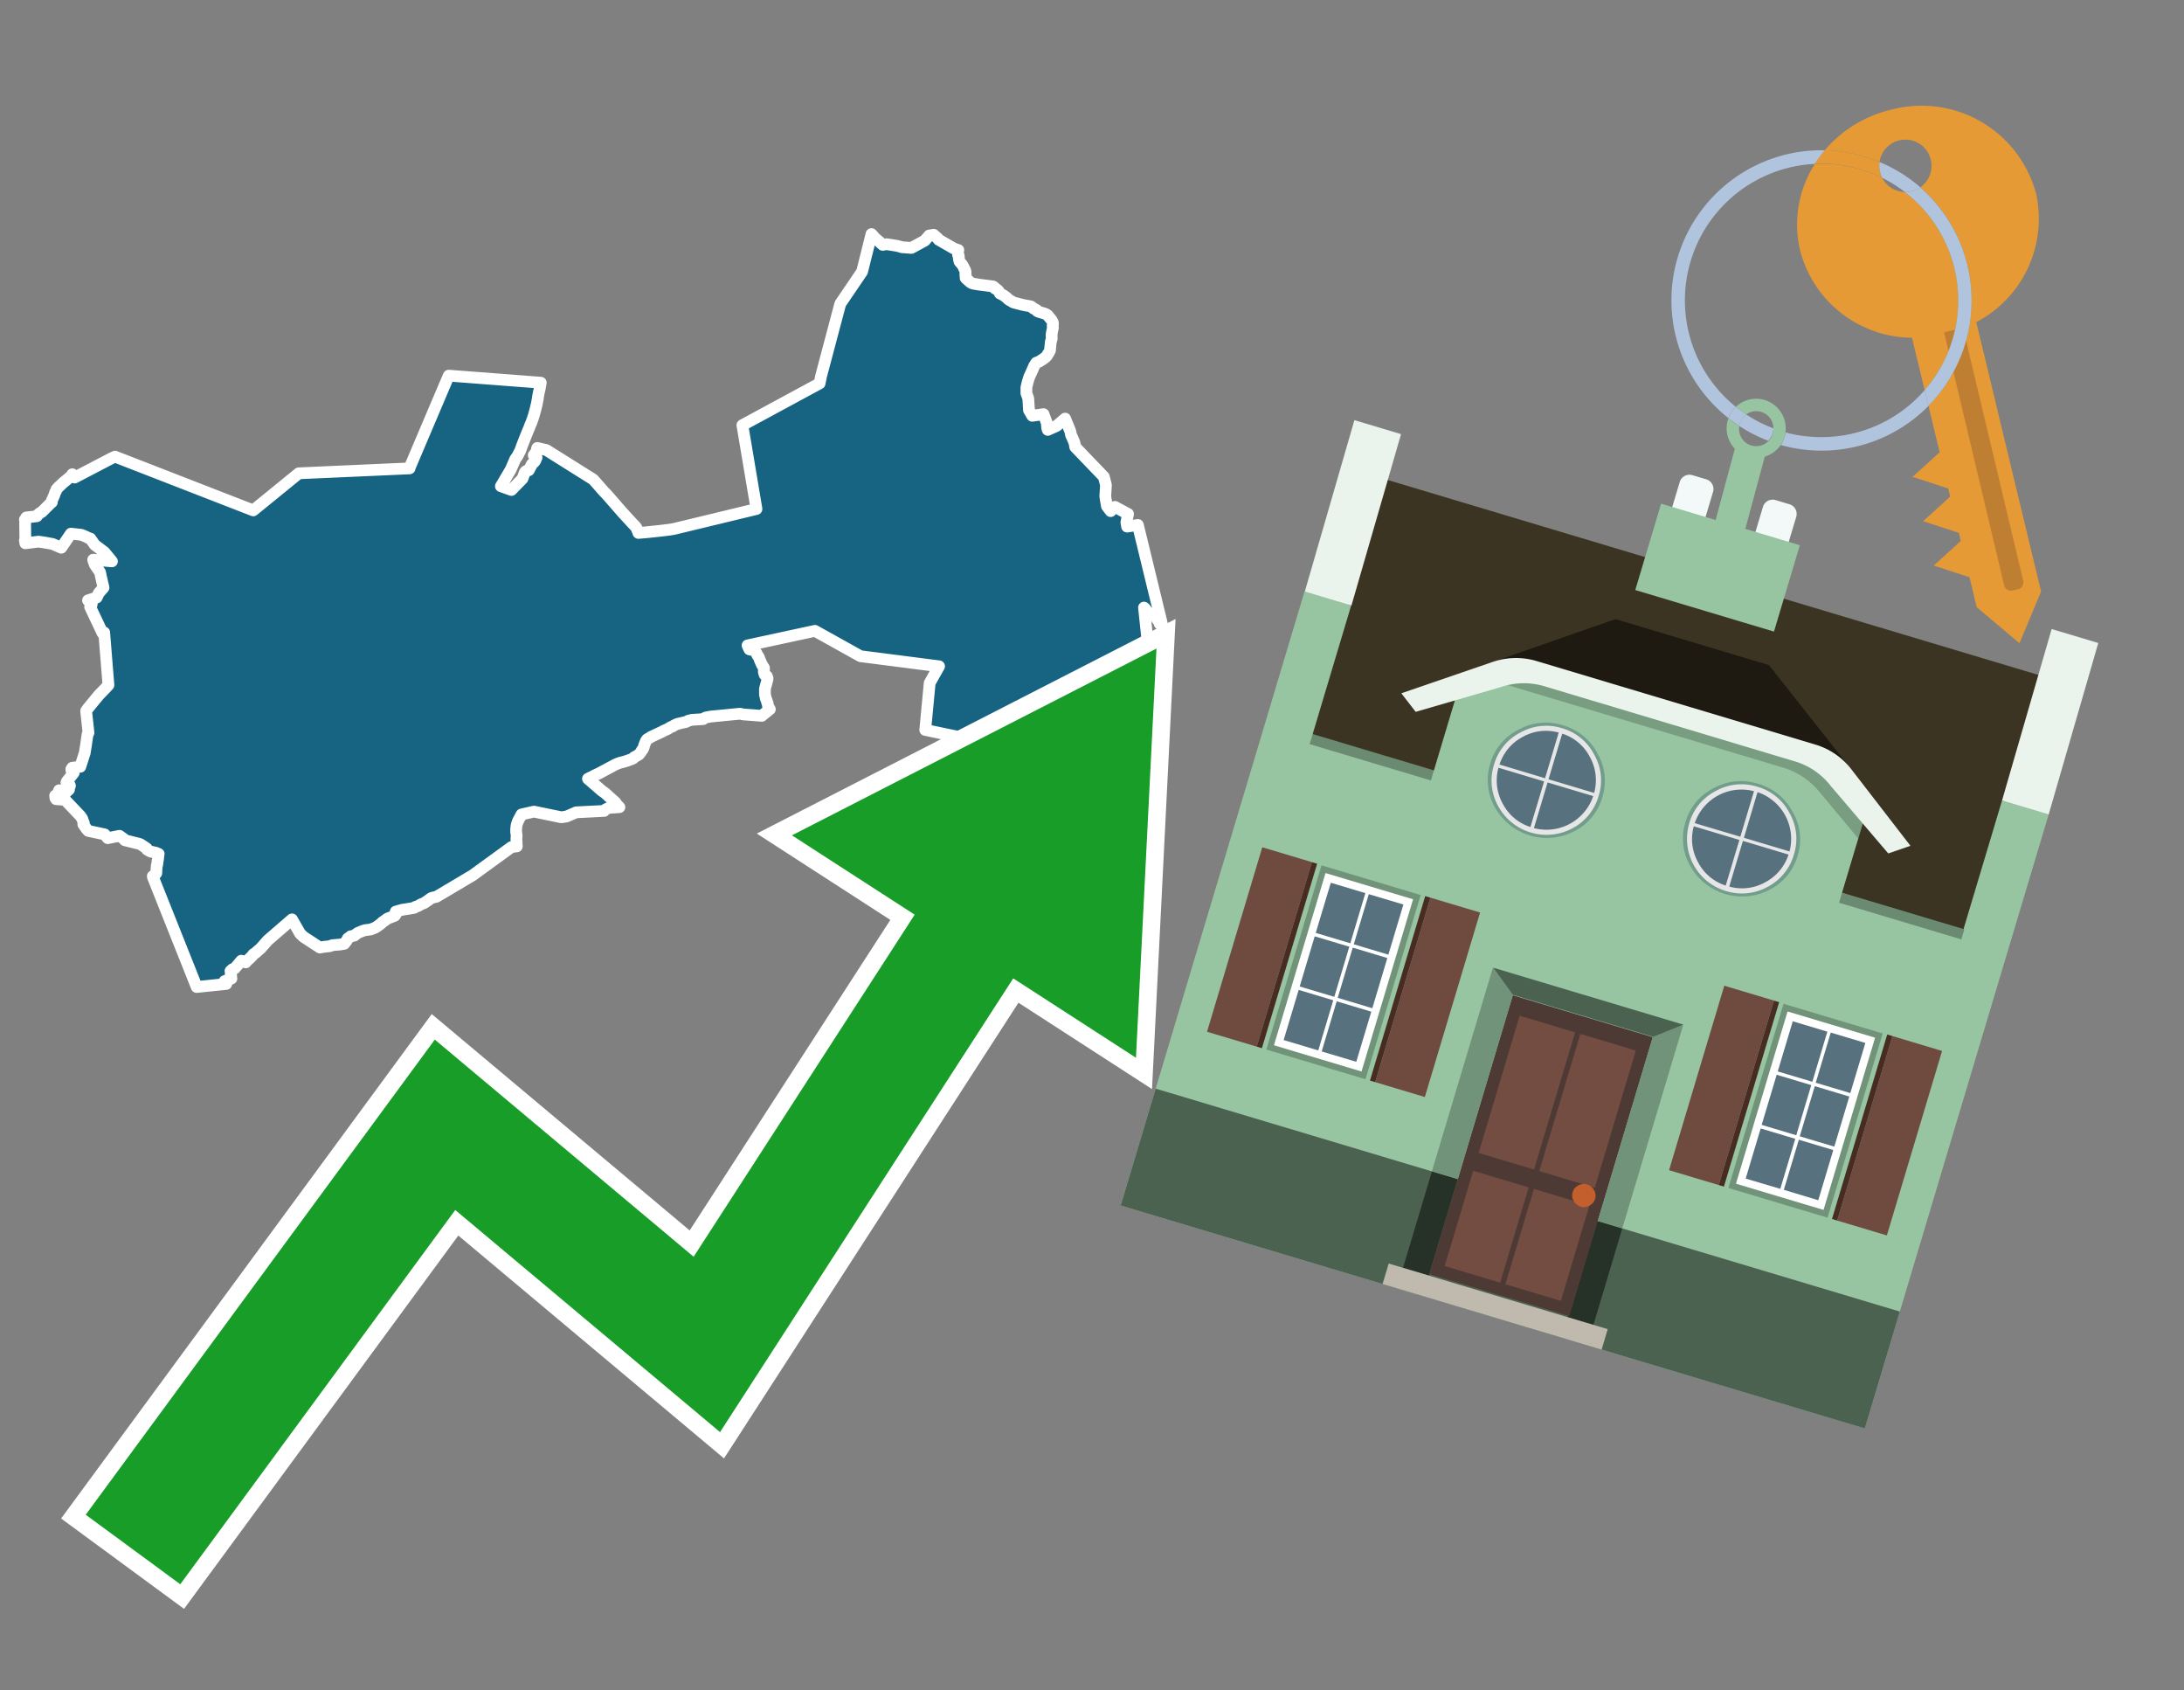 <svg id="Text" xmlns="http://www.w3.org/2000/svg" width="93.05" height="72" viewBox="0 0 93.05 72"><rect x="0" y="0" width="93.05" height="72" fill="#808080" stroke="none"/><polygon points="1.07,22.28 1.09,22.17 1.06,22.13 1.1,22.09 1.12,22.04 1.57,21.99 1.59,21.96 1.62,21.92 1.69,21.86 1.79,21.8 1.88,21.71 1.97,21.62 2.06,21.53 2.14,21.45 2.21,21.39 2.21,21.32 2.31,21.1 2.35,20.97 2.39,20.91 2.41,20.84 2.44,20.81 2.46,20.78 2.63,20.62 2.66,20.59 2.74,20.52 2.78,20.49 3.04,20.27 3.06,20.24 3.08,20.2 3.18,20.34 4.75,19.52 4.9,19.45 10.79,21.74 12.73,20.16 17.45,19.95 17.47,19.88 19.08,16.09 19.12,16 23.04,16.3 23.01,16.47 23,16.53 22.98,16.62 22.96,16.7 22.93,16.86 22.92,16.9 22.92,16.94 22.91,17 22.9,17.04 22.89,17.1 22.88,17.16 22.86,17.25 22.85,17.28 22.84,17.33 22.79,17.53 22.78,17.56 22.75,17.67 22.69,17.86 22.66,17.93 22.65,17.97 22.62,18.05 22.6,18.08 22.55,18.22 22.46,18.43 22.34,18.73 22.25,18.96 22.16,19.21 22.12,19.28 22.08,19.36 22.05,19.42 21.95,19.56 21.76,20 21.43,20.56 21.34,20.71 21.79,20.87 22.26,20.39 22.36,20.12 22.38,20.09 22.42,20.06 22.53,20.03 22.64,19.82 22.65,19.79 22.67,19.76 22.73,19.71 22.76,19.68 22.8,19.63 22.86,19.49 22.74,19.39 22.8,19.31 22.86,19.25 22.88,19.11 22.89,19.08 23.28,19.17 25.27,20.42 25.3,20.45 25.73,20.94 25.82,21.03 25.98,21.21 26.52,21.83 26.87,22.21 26.98,22.33 27.04,22.39 27.11,22.47 27.12,22.5 27.18,22.64 27.2,22.7 27.55,22.67 28.12,22.61 28.53,22.56 28.71,22.53 32.23,21.68 31.63,18.11 34.92,16.33 34.98,16.03 35.8,12.94 36.33,12.16 36.73,11.57 37.13,9.97 37.21,10.06 37.29,10.15 37.48,10.31 37.52,10.35 37.61,10.43 37.77,10.4 38.21,10.47 38.33,10.5 38.43,10.53 38.83,10.56 39.4,10.25 39.59,10.03 39.78,10 39.98,10.18 39.99,10.21 40.65,10.59 40.83,10.65 40.81,10.7 40.8,10.74 40.82,10.79 40.82,10.86 40.85,10.91 40.85,10.95 40.85,10.99 40.85,11.02 40.86,11.05 40.87,11.1 40.88,11.14 40.93,11.2 40.99,11.27 41.02,11.32 41.05,11.37 41.06,11.4 41.09,11.46 41.12,11.51 41.13,11.54 41.14,11.6 41.13,11.64 41.13,11.72 41.15,11.75 41.14,11.84 41.21,11.91 41.3,11.99 41.38,12.05 41.46,12.08 41.69,12.12 42.31,12.2 42.39,12.26 42.39,12.29 42.46,12.32 42.51,12.36 42.54,12.39 42.58,12.46 42.6,12.5 42.66,12.53 42.72,12.56 42.77,12.59 42.81,12.62 42.85,12.65 42.9,12.69 42.96,12.75 43.02,12.79 43.11,12.84 43.17,12.88 43.59,12.99 43.92,13.05 43.98,13.09 44.03,13.14 44.1,13.17 44.17,13.21 44.19,13.25 44.25,13.28 44.35,13.31 44.49,13.35 44.56,13.38 44.64,13.43 44.7,13.51 44.76,13.58 44.8,13.63 44.84,13.7 44.86,13.75 44.86,13.82 44.85,13.85 44.85,13.89 44.86,13.95 44.81,14.2 44.81,14.23 44.8,14.27 44.81,14.42 44.8,14.46 44.77,14.56 44.74,14.85 44.74,14.9 44.73,14.94 44.71,14.97 44.7,15 44.65,15.07 44.62,15.13 44.6,15.16 44.56,15.2 44.49,15.26 44.34,15.36 44.26,15.41 44.15,15.45 44.07,15.57 43.96,15.82 43.85,16.06 43.82,16.16 43.79,16.25 43.73,16.5 43.73,16.75 43.81,16.97 43.84,17.47 43.98,17.71 44.46,17.64 44.6,18.02 44.61,18.17 44.62,18.25 44.63,18.28 44.64,18.31 45.02,18.14 45.38,17.83 45.6,18.37 45.63,18.52 45.67,18.61 45.69,18.65 45.77,18.84 45.79,18.92 45.81,19.04 47.03,20.31 47.12,20.66 47.09,21.14 47.11,21.27 47.15,21.49 47.16,21.56 47.32,21.77 47.41,21.65 47.5,21.59 48.06,21.89 47.99,22.25 48.02,22.43 48.48,22.36 49.51,26.6 49.41,26.57 49.38,26.48 49.37,26.45 49.33,26.41 49.3,26.38 49.26,26.3 49.23,26.27 49.13,26.18 49.08,26.21 48.94,26.12 48.92,26.09 48.84,26 48.79,25.92 48.74,25.88 49.01,28.42 48.84,29.04 46.28,30.32 42.26,31 42.25,31.24 41.78,31.34 41.22,31.46 40.47,31.31 39.42,31.09 39.61,29.09 40.01,28.38 36.66,27.95 34.72,26.87 31.85,27.49 31.89,27.58 31.93,27.66 32.08,27.69 32.13,27.72 32.2,27.78 32.23,27.82 32.27,27.91 32.33,27.99 32.34,28.02 32.36,28.08 32.46,28.31 32.55,28.45 32.55,28.52 32.54,28.58 32.55,28.65 32.58,28.74 32.62,28.77 32.67,28.8 32.7,28.88 32.7,28.93 32.68,29.01 32.59,29.34 32.59,29.42 32.59,29.49 32.59,29.58 32.62,29.7 32.63,29.76 32.65,29.8 32.67,29.85 32.68,29.91 32.7,29.94 32.71,30 32.72,30.07 32.74,30.11 32.76,30.14 32.8,30.21 32.6,30.37 32.49,30.46 32.46,30.49 31.67,30.43 31.53,30.4 30.29,30.52 30.07,30.56 29.99,30.6 29.96,30.63 29.48,30.66 29.32,30.7 29.23,30.75 29.09,30.78 28.92,30.82 28.82,30.85 28.72,30.9 28.66,30.94 28.58,30.97 28.45,31.05 28.27,31.13 28.22,31.16 27.73,31.39 27.69,31.42 27.57,31.49 27.52,31.56 27.44,31.76 27.43,31.81 27.42,31.85 27.4,31.88 27.39,31.91 27.35,31.95 27.32,32.01 27.3,32.04 27.22,32.14 27.17,32.17 27.01,32.26 26.98,32.3 26.92,32.33 26.73,32.4 26.57,32.45 26.41,32.49 26.33,32.52 26.23,32.56 25.67,32.86 25.5,32.95 25.41,32.99 25.29,33.05 25.24,33.08 25.17,33.11 25.05,33.17 25.08,33.2 25.12,33.23 25.28,33.37 25.65,33.69 25.71,33.73 25.79,33.79 25.87,33.86 25.93,33.92 26.18,34.14 26.23,34.19 26.24,34.22 26.28,34.27 26.33,34.32 26.39,34.38 25.95,34.41 25.83,34.46 25.77,34.5 25.74,34.54 24.55,34.6 24.48,34.63 24.41,34.66 24.27,34.72 24.13,34.78 23.91,34.81 22.75,34.57 22.22,34.69 22.07,34.97 22.03,35.08 22.01,35.15 22,35.22 21.99,35.33 21.99,35.42 21.99,35.45 22,35.49 22.01,35.57 22.01,35.65 22,35.73 22.01,35.85 22.01,35.9 22.02,36.05 21.79,36.08 20.14,37.28 18.59,38.2 18.44,38.23 18.36,38.26 18.24,38.35 18.15,38.41 18.08,38.46 17.93,38.52 17.85,38.57 17.79,38.6 17.69,38.63 17.64,38.67 17.34,38.72 17.14,38.75 16.96,38.8 16.86,38.83 16.85,38.87 16.87,38.9 16.86,38.94 16.84,38.98 16.81,39.01 16.6,39.09 16.5,39.13 16.41,39.2 16.35,39.24 16.28,39.29 16.23,39.34 16.18,39.38 16.11,39.43 16.04,39.48 15.99,39.51 15.92,39.54 15.79,39.59 15.55,39.62 15.43,39.66 15.31,39.71 15.24,39.74 15.13,39.82 15.1,39.85 14.94,39.88 14.87,39.94 14.82,39.97 14.8,40.01 14.76,40.08 14.74,40.11 14.71,40.14 14.67,40.17 14.67,40.2 14.5,40.23 14.15,40.26 14.06,40.3 13.79,40.33 13.63,40.36 12.94,39.91 12.79,39.77 12.44,39.16 11.41,40.05 11.11,40.39 11.03,40.46 10.97,40.51 10.91,40.57 10.85,40.61 10.8,40.64 10.75,40.71 10.65,40.81 10.62,40.84 10.58,40.87 10.5,40.95 10.47,40.99 10.28,40.92 10.17,41.05 10.13,41.1 10.1,41.13 10.07,41.17 10.04,41.2 10,41.25 9.91,41.28 9.82,41.36 9.83,41.39 9.83,41.44 9.83,41.49 9.84,41.53 9.85,41.56 9.85,41.62 9.86,41.68 9.57,41.79 9.6,41.85 9.64,41.91 8.38,42.04 6.52,37.37 6.51,37.32 6.63,37.23 6.66,37.19 6.67,36.97 6.68,36.91 6.68,36.86 6.7,36.82 6.7,36.79 6.71,36.74 6.71,36.69 6.72,36.65 6.73,36.62 6.75,36.42 6.76,36.37 6.64,36.32 6.41,36.27 6.27,36.19 6.24,36.13 6,35.97 5.93,35.94 5.32,35.79 5.31,35.76 5.09,35.6 4.59,35.7 4.46,35.54 3.76,35.39 3.68,35.3 3.55,35.11 3.57,35.05 3.55,35.02 3.51,34.89 3.49,34.85 3.42,34.75 2.81,34.11 2.78,34.07 2.39,34.04 2.36,33.99 2.35,33.89 2.45,33.83 2.52,33.66 2.8,33.76 2.94,33.63 2.94,33.59 2.93,33.56 2.95,33.53 2.98,33.47 2.97,33.44 2.85,33.41 2.83,33.33 2.84,33.3 2.86,33.27 3.14,32.92 3.1,32.89 3.06,32.83 3.04,32.8 3.04,32.76 3.06,32.73 3.08,32.7 3.42,32.66 3.61,32.07 3.67,31.7 3.68,31.62 3.73,31.28 3.77,31.21 3.67,30.28 3.74,30.18 4.21,29.61 4.5,29.31 4.62,29.18 4.44,26.94 4.37,26.97 4.31,26.84 3.84,25.85 3.89,25.79 3.9,25.76 3.91,25.72 3.9,25.68 3.85,25.64 3.78,25.6 3.75,25.57 4.12,25.45 4.21,25.26 4.41,25.03 4.31,24.6 4.27,24.41 4.26,24.37 4.04,24.05 3.98,23.88 3.97,23.84 4.77,23.91 4.5,23.58 4.45,23.52 4.04,23.21 3.85,22.94 3.76,22.91 3.66,22.86 3.47,22.78 3.02,22.73 2.61,23.33 2.24,23.17 1.91,23.11 1.64,23.07 1.08,23.14 1.06,23.02 1.08,22.99 " fill="#166382" stroke="#fff" stroke-linejoin="round" stroke-width="0.5"/><polygon points="49.272 27.624 33.741 35.58 38.97 38.959 29.553 53.529 18.525 44.281 3.652 64.518 7.681 67.479 19.396 51.538 30.678 60.999 43.169 41.673 48.398 45.053 49.272 27.624" fill="none" stroke="#fff" stroke-miterlimit="10" stroke-width="1.5"/><polygon points="49.272 27.624 33.741 35.58 38.97 38.959 29.553 53.529 18.525 44.281 3.652 64.518 7.681 67.479 19.396 51.538 30.678 60.999 43.169 41.673 48.398 45.053 49.272 27.624" fill="#179d28"/><path d="M80.19,7.577a1.16,1.16,0,0,1-.094-.251,1.114,1.114,0,0,1-.018-.429A6.367,6.367,0,0,0,77.743,6.4a5.269,5.269,0,0,0-.423.577c.1,0,.192-.007.288-.007A5.794,5.794,0,0,1,80.19,7.577Z" fill="#e69a35"/><path d="M77.608,6.4A6.394,6.394,0,0,0,73.64,17.81a1.26,1.26,0,0,1,.317-.48A5.821,5.821,0,0,1,77.32,6.981a5.269,5.269,0,0,1,.423-.577Z" fill="#b0c4de"/><path d="M84.2,13.72a4.962,4.962,0,0,0,2.545-5.48,5.047,5.047,0,0,0-6.179-3.566A5.322,5.322,0,0,0,77.743,6.4a6.367,6.367,0,0,1,2.335.493,1.114,1.114,0,1,1,1.736,1.084,6.392,6.392,0,0,1,.347,9.3l.479,1.985-.438.4-.716.648.92.3.6.2.082.341-.438.4-.716.648.92.3.605.2.082.341-.438.4-.716.649.92.3.605.2.307,1.274,1.821,1.534.921-2.2Z" fill="#e69a35"/><path d="M81.154,8.179a1.115,1.115,0,0,1-.964-.6,5.794,5.794,0,0,0-2.582-.6c-.1,0-.192,0-.288.007a4.783,4.783,0,0,0-.625,3.685,4.962,4.962,0,0,0,4.765,3.715L82,16.617a5.82,5.82,0,0,0-.846-8.438Z" fill="#e69a35"/><path d="M74.1,18.142a6.386,6.386,0,0,0,1.232.63.73.73,0,0,0,.224-.527h0a5.783,5.783,0,0,1-1.159-.593A.733.733,0,0,0,74.1,18.142Z" fill="#b0c4de"/><path d="M74.4,17.652q-.228-.152-.44-.322a1.26,1.26,0,0,0-.317.48c.148.117.3.228.46.332A.733.733,0,0,1,74.4,17.652Z" fill="#b0c4de"/><path d="M74.824,16.984a1.257,1.257,0,0,0-.867.346c.141.114.288.222.44.322a.731.731,0,0,1,1.159.593h0a.732.732,0,1,1-1.463,0,.7.7,0,0,1,.007-.1c-.158-.1-.312-.215-.46-.332a1.258,1.258,0,0,0,.273,1.3l-.979,3.635,1.275.341.98-3.639a1.266,1.266,0,0,0,.681-.5,1.249,1.249,0,0,0,.2-.538,1.328,1.328,0,0,0,.012-.168A1.262,1.262,0,0,0,74.824,16.984Z" fill="#97c4a1"/><path d="M85.974,25.1l-.226.053a.3.3,0,0,1-.362-.223l-2.56-10.777.81-.193L86.2,24.736A.3.3,0,0,1,85.974,25.1Z" fill="#bf7f32"/><path d="M80.1,7.326a1.16,1.16,0,0,0,.094.251,5.833,5.833,0,0,1,.964.6,1.137,1.137,0,0,0,.287-.031,1.108,1.108,0,0,0,.373-.167A6.371,6.371,0,0,0,80.078,6.9,1.114,1.114,0,0,0,80.1,7.326Z" fill="#b0c4de"/><path d="M77.608,18.618a5.836,5.836,0,0,1-1.534-.2,1.24,1.24,0,0,1-.2.537,6.4,6.4,0,0,0,6.291-1.666L82,16.617A5.807,5.807,0,0,1,77.608,18.618Z" fill="#b0c4de"/><path d="M81.814,7.981a1.108,1.108,0,0,1-.373.167,1.137,1.137,0,0,1-.287.031A5.82,5.82,0,0,1,82,16.617l.161.667a6.392,6.392,0,0,0-.347-9.3Z" fill="#b0c4de"/><polygon points="83.79 39.753 55.78 31.364 58.988 20.404 86.964 28.783 83.79 39.753 83.79 39.753" fill="#3c3422" fill-rule="evenodd"/><polygon points="81.705 53.32 87.284 34.692 85.297 34.097 83.656 39.575 55.926 31.269 57.567 25.791 55.579 25.196 47.746 51.348 79.451 60.844 81.705 53.32" fill="#97c4a1" fill-rule="evenodd"/><rect x="69.522" y="21.148" width="0.444" height="28.983" transform="translate(15.592 92.226) rotate(-73.326)" opacity="0.3"/><polygon points="87.284 34.692 85.297 34.097 87.411 26.793 89.398 27.388 87.284 34.692 87.284 34.692" fill="#eaf3ec" fill-rule="evenodd"/><polygon points="57.578 25.794 55.591 25.199 57.705 17.896 59.692 18.491 57.578 25.794 57.578 25.794" fill="#eaf3ec" fill-rule="evenodd"/><polygon points="79.451 60.844 80.943 55.865 49.238 46.369 47.747 51.348 79.451 60.844 79.451 60.844" fill="#4c6251" fill-rule="evenodd"/><path d="M71.566,20.528l-.522,1.743,1.418.425.523-1.744a.432.432,0,0,0-.289-.536l-.593-.177A.431.431,0,0,0,71.566,20.528Z" fill="#f3f9f8" fill-rule="evenodd"/><path d="M75.111,21.589l-.522,1.743,1.418.425.522-1.743a.43.43,0,0,0-.289-.536l-.593-.178A.43.43,0,0,0,75.111,21.589Z" fill="#f3f9f8" fill-rule="evenodd"/><polygon points="75.368 28.329 68.829 26.37 63.807 28.121 78.733 32.591 75.368 28.329" fill="#1e1a11"/><polygon points="78.248 32.422 64.442 28.287 62.236 28.998 60.064 36.247 77.453 41.455 79.651 34.116 78.248 32.422" fill="#97c4a1"/><path d="M77.74,32.516S65.088,28.725,65,28.7l-.938.43,11.892,3.562a3.175,3.175,0,0,1,1.532,1l1.685,2.02.327-1.09Z" fill-rule="evenodd" opacity="0.2"/><path d="M77.35,31.716,65.458,28.154a3.041,3.041,0,0,0-1.854.037l-3.9,1.339.611.79,3.626-1.054a3.045,3.045,0,0,1,1.855-.037l10.673,3.2A3.028,3.028,0,0,1,78,33.477l2.45,2.874.945-.325-2.518-3.26A3.036,3.036,0,0,0,77.35,31.716Z" fill="#eaf3ec"/><polygon points="76.683 23.223 70.773 21.453 69.671 25.132 75.581 26.902 76.683 23.223 76.683 23.223" fill="#97c4a1" fill-rule="evenodd"/><g id="Symbol_9_0_Layer2_0_MEMBER_8_MEMBER_21_MEMBER_0_FILL" data-name="Symbol 9 0 Layer2 0 MEMBER 8 MEMBER 21 MEMBER 0 FILL"><path d="M66.584,30.892a2.39,2.39,0,0,0-1.891.189,2.317,2.317,0,0,0-1.2,1.448A2.345,2.345,0,0,0,63.7,34.4a2.528,2.528,0,0,0,3.367,1.008,2.339,2.339,0,0,0,1.2-1.447,2.313,2.313,0,0,0-.208-1.87A2.394,2.394,0,0,0,66.584,30.892Z" fill="#729d8c"/></g><g id="Symbol_9_0_Layer2_0_MEMBER_8_MEMBER_21_MEMBER_1_FILL" data-name="Symbol 9 0 Layer2 0 MEMBER 8 MEMBER 21 MEMBER 1 FILL"><path d="M66.547,31.016a2.241,2.241,0,0,0-1.769.185,2.213,2.213,0,0,0-1.127,1.376,2.239,2.239,0,0,0,.185,1.768,2.341,2.341,0,0,0,3.145.942,2.234,2.234,0,0,0,1.126-1.376,2.207,2.207,0,0,0-.185-1.768A2.237,2.237,0,0,0,66.547,31.016Z" fill="#e6e6e6"/></g><g id="Symbol_9_0_Layer2_0_MEMBER_8_MEMBER_21_MEMBER_2_MEMBER_0_FILL" data-name="Symbol 9 0 Layer2 0 MEMBER 8 MEMBER 21 MEMBER 2 MEMBER 0 FILL"><path d="M65.787,33.284,63.843,32.7a2.036,2.036,0,0,0,.186,1.539,2.015,2.015,0,0,0,1.175.986Z" fill="#58717f"/></g><g id="Symbol_9_0_Layer2_0_MEMBER_8_MEMBER_21_MEMBER_2_MEMBER_1_FILL" data-name="Symbol 9 0 Layer2 0 MEMBER 8 MEMBER 21 MEMBER 2 MEMBER 1 FILL"><path d="M65.827,33.148l.582-1.944a2.01,2.01,0,0,0-1.523.178,2.037,2.037,0,0,0-1,1.183Z" fill="#58717f"/></g><g id="Symbol_9_0_Layer2_0_MEMBER_8_MEMBER_21_MEMBER_2_MEMBER_2_FILL" data-name="Symbol 9 0 Layer2 0 MEMBER 8 MEMBER 21 MEMBER 2 MEMBER 2 FILL"><path d="M67.878,33.91l-1.943-.582-.582,1.944a2.1,2.1,0,0,0,2.525-1.362Z" fill="#58717f"/></g><g id="Symbol_9_0_Layer2_0_MEMBER_8_MEMBER_21_MEMBER_2_MEMBER_3_FILL" data-name="Symbol 9 0 Layer2 0 MEMBER 8 MEMBER 21 MEMBER 2 MEMBER 3 FILL"><path d="M66.558,31.249l-.582,1.943,1.943.582a2.031,2.031,0,0,0-.186-1.539A2.009,2.009,0,0,0,66.558,31.249Z" fill="#58717f"/></g><g id="Symbol_9_0_Layer2_0_MEMBER_8_MEMBER_21_MEMBER_0_FILL-2" data-name="Symbol 9 0 Layer2 0 MEMBER 8 MEMBER 21 MEMBER 0 FILL"><path d="M74.9,33.384a2.4,2.4,0,0,0-1.891.189,2.316,2.316,0,0,0-1.2,1.448,2.341,2.341,0,0,0,.209,1.87A2.527,2.527,0,0,0,75.387,37.9a2.345,2.345,0,0,0,1.2-1.447,2.314,2.314,0,0,0-.209-1.87A2.389,2.389,0,0,0,74.9,33.384Z" fill="#729d8c"/></g><g id="Symbol_9_0_Layer2_0_MEMBER_8_MEMBER_21_MEMBER_1_FILL-2" data-name="Symbol 9 0 Layer2 0 MEMBER 8 MEMBER 21 MEMBER 1 FILL"><path d="M74.867,33.508a2.239,2.239,0,0,0-1.768.185,2.21,2.21,0,0,0-1.127,1.376,2.316,2.316,0,0,0,1.564,2.883,2.261,2.261,0,0,0,1.765-.173A2.237,2.237,0,0,0,76.428,36.4a2.209,2.209,0,0,0-.185-1.769A2.239,2.239,0,0,0,74.867,33.508Z" fill="#e6e6e6"/></g><g id="Symbol_9_0_Layer2_0_MEMBER_8_MEMBER_21_MEMBER_2_MEMBER_0_FILL-2" data-name="Symbol 9 0 Layer2 0 MEMBER 8 MEMBER 21 MEMBER 2 MEMBER 0 FILL"><path d="M74.107,35.776l-1.943-.582a2.031,2.031,0,0,0,.186,1.539,2.009,2.009,0,0,0,1.175.986Z" fill="#58717f"/></g><g id="Symbol_9_0_Layer2_0_MEMBER_8_MEMBER_21_MEMBER_2_MEMBER_1_FILL-2" data-name="Symbol 9 0 Layer2 0 MEMBER 8 MEMBER 21 MEMBER 2 MEMBER 1 FILL"><path d="M74.148,35.64,74.73,33.7a2.1,2.1,0,0,0-2.525,1.362Z" fill="#58717f"/></g><g id="Symbol_9_0_Layer2_0_MEMBER_8_MEMBER_21_MEMBER_2_MEMBER_2_FILL-2" data-name="Symbol 9 0 Layer2 0 MEMBER 8 MEMBER 21 MEMBER 2 MEMBER 2 FILL"><path d="M76.2,36.4l-1.943-.582-.582,1.944a2.015,2.015,0,0,0,1.523-.178A2.036,2.036,0,0,0,76.2,36.4Z" fill="#58717f"/></g><g id="Symbol_9_0_Layer2_0_MEMBER_8_MEMBER_21_MEMBER_2_MEMBER_3_FILL-2" data-name="Symbol 9 0 Layer2 0 MEMBER 8 MEMBER 21 MEMBER 2 MEMBER 3 FILL"><path d="M74.879,33.741,74.3,35.684l1.943.582a2.1,2.1,0,0,0-1.361-2.525Z" fill="#58717f"/></g><polygon points="51.426 43.946 53.542 44.58 55.896 36.723 53.78 36.089 51.426 43.946 51.426 43.946" fill="#6e4a3f" fill-rule="evenodd"/><polygon points="53.542 44.58 53.764 44.647 56.117 36.789 55.896 36.723 53.542 44.58 53.542 44.58" fill="#482b22" fill-rule="evenodd"/><polygon points="60.706 46.726 58.59 46.092 60.943 38.235 63.059 38.868 60.706 46.726 60.706 46.726" fill="#6e4a3f" fill-rule="evenodd"/><polygon points="58.59 46.092 58.368 46.026 60.722 38.168 60.943 38.235 58.59 46.092 58.59 46.092" fill="#482b22" fill-rule="evenodd"/><rect x="53.146" y="39.209" width="8.19" height="4.408" transform="translate(1.145 84.365) rotate(-73.326)" fill="#719379"/><polygon points="60.205 38.304 56.474 37.187 54.277 44.522 58.008 45.639 60.205 38.304 60.205 38.304" fill="#fff" fill-rule="evenodd"/><path d="M59.792,38.527l-.64,2.136-1.474-.442.639-2.135,1.475.441Zm-1.621-.485-.64,2.136-1.474-.442L56.7,37.6l1.474.442Zm-2.158,1.84,1.475.441-.64,2.136-1.474-.441.639-2.136Zm-.683,2.282,1.474.441-.639,2.136L54.69,44.3l.64-2.135Zm.981,2.621.639-2.136,1.475.442-.64,2.135-1.474-.441Zm2.158-1.84L56.994,42.5l.64-2.136,1.474.442-.639,2.136Z" fill="#58717f" fill-rule="evenodd"/><polygon points="80.39 52.621 78.274 51.988 80.628 44.13 82.743 44.764 80.39 52.621 80.39 52.621" fill="#6e4a3f" fill-rule="evenodd"/><polygon points="78.274 51.988 78.053 51.921 80.406 44.064 80.628 44.13 78.274 51.988 78.274 51.988" fill="#482b22" fill-rule="evenodd"/><polygon points="71.111 49.842 73.227 50.476 75.58 42.619 73.464 41.985 71.111 49.842 71.111 49.842" fill="#6e4a3f" fill-rule="evenodd"/><polygon points="73.227 50.476 73.448 50.542 75.802 42.685 75.58 42.619 73.227 50.476 73.227 50.476" fill="#482b22" fill-rule="evenodd"/><rect x="72.83" y="45.105" width="8.19" height="4.408" transform="translate(9.534 107.426) rotate(-73.326)" fill="#719379"/><polygon points="76.159 43.083 79.889 44.2 77.692 51.535 73.962 50.418 76.159 43.083 76.159 43.083" fill="#fff" fill-rule="evenodd"/><path d="M76.381,43.5l1.475.442-.64,2.135-1.475-.441.64-2.136ZM78,43.981l1.474.442-.64,2.136-1.474-.442L78,43.981Zm.791,2.724-.64,2.135L76.679,48.4l.64-2.136,1.474.442Zm-.684,2.282-.639,2.135L76,50.68l.64-2.135,1.474.442Zm-2.26,1.65L74.375,50.2l.639-2.135,1.475.441-.64,2.136Zm-.791-2.724.64-2.135,1.474.441-.639,2.136-1.475-.442Z" fill="#58717f" fill-rule="evenodd"/><polygon points="67.888 56.431 69.118 52.323 68.019 51.994 66.789 56.102 67.888 56.431 67.888 56.431" fill="#263128" fill-rule="evenodd"/><polygon points="60.877 54.331 62.108 50.223 61.007 49.894 59.776 54.002 60.877 54.331 60.877 54.331" fill="#263128" fill-rule="evenodd"/><g id="Symbol_9_0_Layer2_0_MEMBER_8_MEMBER_12_MEMBER_0_FILL" data-name="Symbol 9 0 Layer2 0 MEMBER 8 MEMBER 12 MEMBER 0 FILL"><path d="M70.418,44.178l-5.965-1.786L60.9,54.27l5.964,1.786Z" fill="#4e3a34"/></g><g id="Symbol_9_0_Layer2_0_MEMBER_8_MEMBER_12_MEMBER_1_MEMBER_0_FILL" data-name="Symbol 9 0 Layer2 0 MEMBER 8 MEMBER 12 MEMBER 1 MEMBER 0 FILL"><path d="M65.358,49.815l1.75-5.843-2.363-.708L63,49.107Z" fill="#744d42"/></g><g id="Symbol_9_0_Layer2_0_MEMBER_8_MEMBER_12_MEMBER_1_MEMBER_1_FILL" data-name="Symbol 9 0 Layer2 0 MEMBER 8 MEMBER 12 MEMBER 1 MEMBER 1 FILL"><path d="M67.331,44.039l-1.75,5.842,2.364.708,1.75-5.842Z" fill="#744d42"/></g><g id="Symbol_9_0_Layer2_0_MEMBER_8_MEMBER_12_MEMBER_2_MEMBER_0_FILL" data-name="Symbol 9 0 Layer2 0 MEMBER 8 MEMBER 12 MEMBER 2 MEMBER 0 FILL"><path d="M63.915,54.633l1.215-4.058-2.363-.707-1.215,4.057Z" fill="#744d42"/></g><g id="Symbol_9_0_Layer2_0_MEMBER_8_MEMBER_12_MEMBER_2_MEMBER_1_FILL" data-name="Symbol 9 0 Layer2 0 MEMBER 8 MEMBER 12 MEMBER 2 MEMBER 1 FILL"><path d="M66.5,55.407l1.215-4.057-2.363-.708L64.138,54.7Z" fill="#744d42"/></g><g id="Symbol_9_0_Layer2_0_MEMBER_8_MEMBER_13_FILL" data-name="Symbol 9 0 Layer2 0 MEMBER 8 MEMBER 13 FILL"><path d="M67.959,51.058a.439.439,0,0,0-.045-.367.487.487,0,0,0-.669-.2.445.445,0,0,0-.239.282.457.457,0,0,0,.041.378.481.481,0,0,0,.293.242.459.459,0,0,0,.377-.042A.453.453,0,0,0,67.959,51.058Z" fill="#c35e2d"/></g><g id="Symbol_9_0_Layer2_0_MEMBER_8_MEMBER_14_FILL" data-name="Symbol 9 0 Layer2 0 MEMBER 8 MEMBER 14 FILL"><path d="M64.557,42.047l-.951-.833-2.6,8.68,1.1.329Z" fill="#719379"/></g><g id="Symbol_9_0_Layer2_0_MEMBER_8_MEMBER_15_FILL" data-name="Symbol 9 0 Layer2 0 MEMBER 8 MEMBER 15 FILL"><path d="M71.718,43.643l-1.2.19L68.072,52.01l1.046.313Z" fill="#719379"/></g><g id="Symbol_9_0_Layer2_0_MEMBER_8_MEMBER_16_FILL" data-name="Symbol 9 0 Layer2 0 MEMBER 8 MEMBER 16 FILL"><path d="M63.627,41.22l.836,1.156,5.961,1.786,1.294-.519Z" fill="#4c6251"/></g><polygon points="58.905 54.69 59.166 53.819 68.498 56.614 68.237 57.485 58.905 54.69 58.905 54.69" fill="#c0b9ad" fill-rule="evenodd"/></svg>